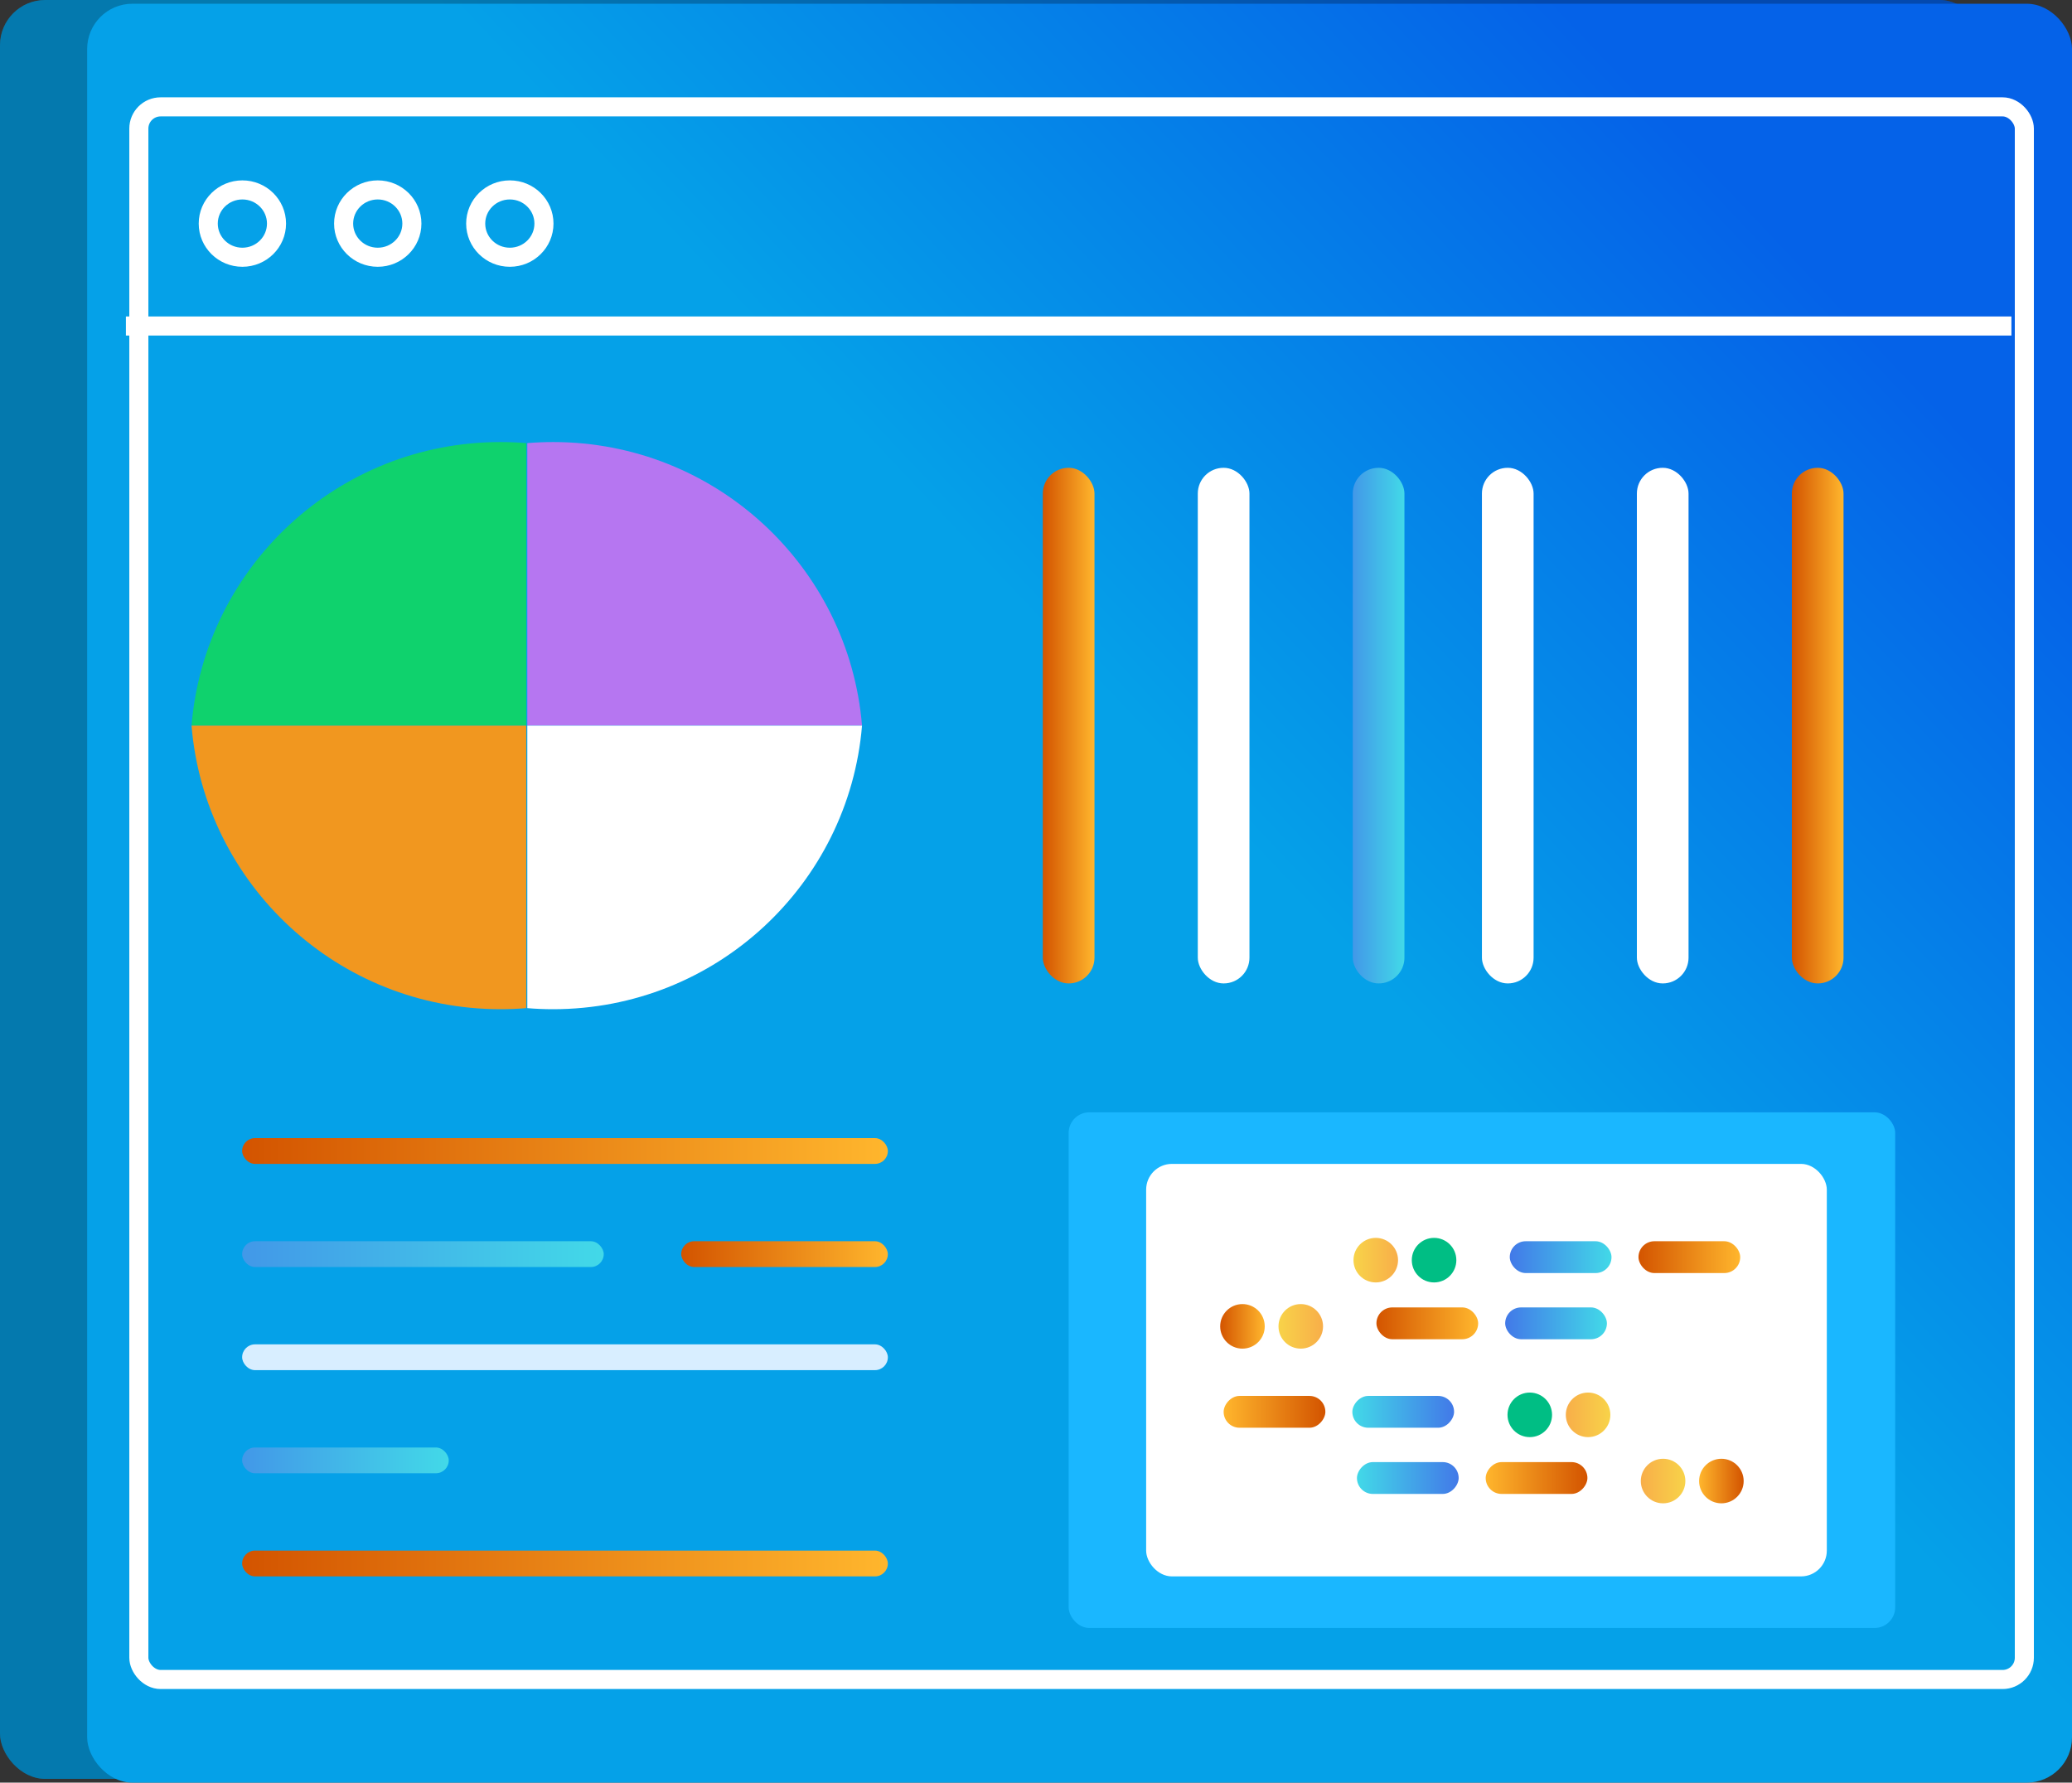 <?xml version="1.0" encoding="UTF-8"?>
<svg width="93px" height="80px" viewBox="0 0 93 80" version="1.1" xmlns="http://www.w3.org/2000/svg" xmlns:xlink="http://www.w3.org/1999/xlink">
    <rect x="0" y="0" width="93" height="80" fill="#333333" stroke="none"/>
    <title>Group 4</title>
    <defs>
        <linearGradient x1="58.351%" y1="43.126%" x2="91.191%" y2="16.048%" id="linearGradient-1">
            <stop stop-color="#05A1E8" offset="0%"></stop>
            <stop stop-color="#0562E8" offset="100%"></stop>
        </linearGradient>
        <linearGradient x1="56.304%" y1="44.813%" x2="89.144%" y2="17.744%" id="linearGradient-2">
            <stop stop-color="#05A1E8" offset="0%"></stop>
            <stop stop-color="#0562E8" offset="100%"></stop>
        </linearGradient>
        <linearGradient x1="0%" y1="50%" x2="100%" y2="50%" id="linearGradient-3">
            <stop stop-color="#D35400" offset="0%"></stop>
            <stop stop-color="#FFB62D" offset="100%"></stop>
        </linearGradient>
        <linearGradient x1="0%" y1="50%" x2="100%" y2="50%" id="linearGradient-4">
            <stop stop-color="#4279E8" offset="0%"></stop>
            <stop stop-color="#4298E8" offset="0%"></stop>
            <stop stop-color="#42D9E8" offset="100%"></stop>
        </linearGradient>
        <linearGradient x1="0%" y1="50%" x2="100%" y2="50%" id="linearGradient-5">
            <stop stop-color="#D35400" offset="0%"></stop>
            <stop stop-color="#FFB62D" offset="100%"></stop>
        </linearGradient>
        <linearGradient x1="0%" y1="50%" x2="100%" y2="50%" id="linearGradient-6">
            <stop stop-color="#4279E8" offset="0%"></stop>
            <stop stop-color="#4298E8" offset="0%"></stop>
            <stop stop-color="#42D9E8" offset="100%"></stop>
        </linearGradient>
        <linearGradient x1="0%" y1="50%" x2="100%" y2="50%" id="linearGradient-7">
            <stop stop-color="#D35400" offset="0%"></stop>
            <stop stop-color="#FFB62D" offset="100%"></stop>
        </linearGradient>
        <linearGradient x1="0%" y1="50%" x2="100%" y2="50%" id="linearGradient-8">
            <stop stop-color="#4279E8" offset="0%"></stop>
            <stop stop-color="#4298E8" offset="0%"></stop>
            <stop stop-color="#42D9E8" offset="100%"></stop>
        </linearGradient>
        <linearGradient x1="0%" y1="50%" x2="100%" y2="50%" id="linearGradient-9">
            <stop stop-color="#4279E8" offset="0%"></stop>
            <stop stop-color="#42D9E8" offset="100%"></stop>
        </linearGradient>
        <linearGradient x1="0%" y1="50%" x2="100%" y2="50%" id="linearGradient-10">
            <stop stop-color="#D35400" offset="0%"></stop>
            <stop stop-color="#FFB62D" offset="100%"></stop>
        </linearGradient>
        <linearGradient x1="0%" y1="50%" x2="100%" y2="50%" id="linearGradient-11">
            <stop stop-color="#F8D349" offset="0%"></stop>
            <stop stop-color="#F8AE49" offset="100%"></stop>
        </linearGradient>
        <linearGradient x1="0%" y1="50%" x2="99.953%" y2="50%" id="linearGradient-12">
            <stop stop-color="#4279E8" offset="0%"></stop>
            <stop stop-color="#42D9E8" offset="100%"></stop>
        </linearGradient>
        <linearGradient x1="0%" y1="50%" x2="99.873%" y2="50%" id="linearGradient-13">
            <stop stop-color="#F8D349" offset="0%"></stop>
            <stop stop-color="#F8AE49" offset="100%"></stop>
        </linearGradient>
        <linearGradient x1="0%" y1="50%" x2="99.873%" y2="50%" id="linearGradient-14">
            <stop stop-color="#D35400" offset="0%"></stop>
            <stop stop-color="#FFB62D" offset="100%"></stop>
        </linearGradient>
    </defs>
    <g id="Page-1" stroke="none" stroke-width="1" fill="none" fill-rule="evenodd">
        <g id="Artboard-Copy-4" transform="translate(-16, -22)">
            <g id="Group-4" transform="translate(16, 22)">
                <g id="Group" transform="translate(-0, -0)">
                    <rect id="Rectangle" fill="url(#linearGradient-1)" fill-rule="nonzero" x="-2.47121036e-14" y="-8.22087941e-15" width="89.088" height="79.832" rx="2.03"></rect>
                    <rect id="Rectangle" fill="#000000" fill-rule="nonzero" opacity="0.25" x="-2.47121036e-14" y="-8.22087941e-15" width="89.088" height="79.832" rx="2.03"></rect>
                    <rect id="Rectangle" fill="url(#linearGradient-2)" fill-rule="nonzero" x="3.912" y="0.168" width="89.088" height="79.832" rx="2.03"></rect>
                    <rect id="Rectangle" stroke="#FFFFFF" stroke-width="0.856" transform="translate(48.546, 40.084) rotate(-180) translate(-48.546, -40.084) " x="6.231" y="4.796" width="84.629" height="70.576" rx="0.976"></rect>
                    <line x1="5.651" y1="14.63" x2="90.281" y2="14.63" id="Path" stroke="#FFFFFF" stroke-width="0.856"></line>
                    <ellipse id="Oval" stroke="#FFFFFF" stroke-width="0.856" cx="10.879" cy="10.034" rx="1.532" ry="1.511"></ellipse>
                    <ellipse id="Oval" stroke="#FFFFFF" stroke-width="0.856" cx="16.955" cy="10.034" rx="1.532" ry="1.511"></ellipse>
                    <ellipse id="Oval" stroke="#FFFFFF" stroke-width="0.856" cx="22.883" cy="10.034" rx="1.532" ry="1.511"></ellipse>
                </g>
                <g id="Group-3" transform="translate(8.597, 19.838)">
                    <rect id="Rectangle" fill="url(#linearGradient-3)" fill-rule="nonzero" x="38.209" y="1.156" width="2.319" height="23.14" rx="1.156"></rect>
                    <rect id="Rectangle-Copy" fill="#FFFFFF" x="57.918" y="1.156" width="2.319" height="23.14" rx="1.156"></rect>
                    <rect id="Rectangle-Copy-142" fill="#FFFFFF" x="45.165" y="1.156" width="2.319" height="23.14" rx="1.156"></rect>
                    <rect id="Rectangle-Copy-144" fill="#FFFFFF" x="64.873" y="1.156" width="2.319" height="23.14" rx="1.156"></rect>
                    <rect id="Rectangle-Copy-143" fill="url(#linearGradient-4)" fill-rule="nonzero" x="52.121" y="1.156" width="2.319" height="23.14" rx="1.156"></rect>
                    <rect id="Rectangle-Copy-145" fill="url(#linearGradient-3)" fill-rule="nonzero" x="71.829" y="1.156" width="2.319" height="23.14" rx="1.156"></rect>
                    <path d="M13.864,1.31450406e-13 C14.254,1.31545521e-13 14.641,0.016 15.023,0.048 L15.023,12.725 L2.37657093e-05,12.725 C0.59,5.6 6.572,1.31450406e-13 13.864,1.31450406e-13 Z" id="Combined-Shape" fill="#0FD26D"></path>
                    <path d="M28.934,1.31450406e-13 C29.324,1.31545521e-13 29.711,0.016 30.093,0.048 L30.093,12.725 L15.07,12.725 C15.66,5.6 21.642,1.31450406e-13 28.934,1.31450406e-13 Z" id="Combined-Shape-Copy-18" fill="#B676F1" transform="translate(22.582, 6.363) scale(-1, 1) translate(-22.582, -6.363) "></path>
                    <path d="M28.934,12.727 C29.324,12.727 29.711,12.743 30.093,12.775 L30.093,25.452 L15.07,25.453 C15.66,18.327 21.642,12.727 28.934,12.727 Z" id="Combined-Shape" fill="#FFFFFF" transform="translate(22.582, 19.09) rotate(-180) translate(-22.582, -19.09) "></path>
                    <path d="M13.864,12.727 C14.254,12.727 14.641,12.743 15.023,12.775 L15.023,25.452 L2.37657093e-05,25.453 C0.59,18.327 6.572,12.727 13.864,12.727 Z" id="Combined-Shape-Copy-18" fill="#F1971F" transform="translate(7.512, 19.09) scale(-1, 1) rotate(-180) translate(-7.512, -19.09) "></path>
                    <g id="Group-2" transform="translate(2.271, 31.238)">
                        <rect id="Rectangle" fill="url(#linearGradient-5)" fill-rule="nonzero" x="0" y="0" width="28.983" height="1.157" rx="0.578"></rect>
                        <rect id="Rectangle-Copy-139" fill="#D8EEFF" x="0" y="9.256" width="28.983" height="1.157" rx="0.578"></rect>
                        <rect id="Rectangle-Copy-141" fill="url(#linearGradient-5)" fill-rule="nonzero" x="0" y="18.512" width="28.983" height="1.157" rx="0.578"></rect>
                        <rect id="Rectangle-Copy-137" fill="url(#linearGradient-6)" fill-rule="nonzero" x="0" y="4.628" width="16.23" height="1.157" rx="0.578"></rect>
                        <rect id="Rectangle-Copy-138" fill="url(#linearGradient-7)" fill-rule="nonzero" x="19.708" y="4.628" width="9.274" height="1.157" rx="0.578"></rect>
                        <rect id="Rectangle-Copy-140" fill="url(#linearGradient-8)" fill-rule="nonzero" x="0" y="13.884" width="9.274" height="1.157" rx="0.578"></rect>
                    </g>
                    <rect id="Rectangle" fill="#1AB7FF" x="39.369" y="30.081" width="37.098" height="23.14" rx="0.925"></rect>
                    <rect id="Rectangle" fill="#FFFFFF" x="42.847" y="32.395" width="30.551" height="18.512" rx="1.156"></rect>
                    <g id="Group-16" transform="translate(46.325, 35.866)" fill-rule="nonzero">
                        <rect id="Rectangle" fill="url(#linearGradient-9)" x="12.843" y="-8.95514678e-14" width="4.566" height="1.428" rx="0.714"></rect>
                        <rect id="Rectangle" fill="url(#linearGradient-10)" x="18.62" y="-8.95514678e-14" width="4.566" height="1.428" rx="0.714"></rect>
                        <ellipse id="Oval" fill="#00BE84" cx="9.445" cy="0.849" rx="1" ry="1"></ellipse>
                        <ellipse id="Oval" fill="url(#linearGradient-11)" cx="6.828" cy="0.849" rx="1" ry="1"></ellipse>
                        <rect id="Rectangle" fill="url(#linearGradient-10)" x="6.858" y="2.97" width="4.566" height="1.428" rx="0.714"></rect>
                        <rect id="Rectangle" fill="url(#linearGradient-12)" x="12.637" y="2.97" width="4.566" height="1.428" rx="0.714"></rect>
                        <ellipse id="Oval" fill="url(#linearGradient-13)" cx="3.462" cy="3.82" rx="1" ry="1"></ellipse>
                        <ellipse id="Oval" fill="url(#linearGradient-14)" cx="0.845" cy="3.82" rx="1" ry="1"></ellipse>
                    </g>
                    <g id="Group-16-Copy" transform="translate(57.918, 45.122) scale(-1, 1) translate(-57.918, -45.122) translate(46.325, 42.808)" fill-rule="nonzero">
                        <rect id="Rectangle" fill="url(#linearGradient-9)" x="12.843" y="-8.95514678e-14" width="4.566" height="1.428" rx="0.714"></rect>
                        <rect id="Rectangle" fill="url(#linearGradient-10)" x="18.62" y="-8.95514678e-14" width="4.566" height="1.428" rx="0.714"></rect>
                        <ellipse id="Oval" fill="#00BE84" cx="9.445" cy="0.849" rx="1" ry="1"></ellipse>
                        <ellipse id="Oval" fill="url(#linearGradient-11)" cx="6.828" cy="0.849" rx="1" ry="1"></ellipse>
                        <rect id="Rectangle" fill="url(#linearGradient-10)" x="6.858" y="2.97" width="4.566" height="1.428" rx="0.714"></rect>
                        <rect id="Rectangle" fill="url(#linearGradient-12)" x="12.637" y="2.97" width="4.566" height="1.428" rx="0.714"></rect>
                        <ellipse id="Oval" fill="url(#linearGradient-13)" cx="3.462" cy="3.82" rx="1" ry="1"></ellipse>
                        <ellipse id="Oval" fill="url(#linearGradient-14)" cx="0.845" cy="3.82" rx="1" ry="1"></ellipse>
                    </g>
                </g>
            </g>
        </g>
    </g>
</svg>
